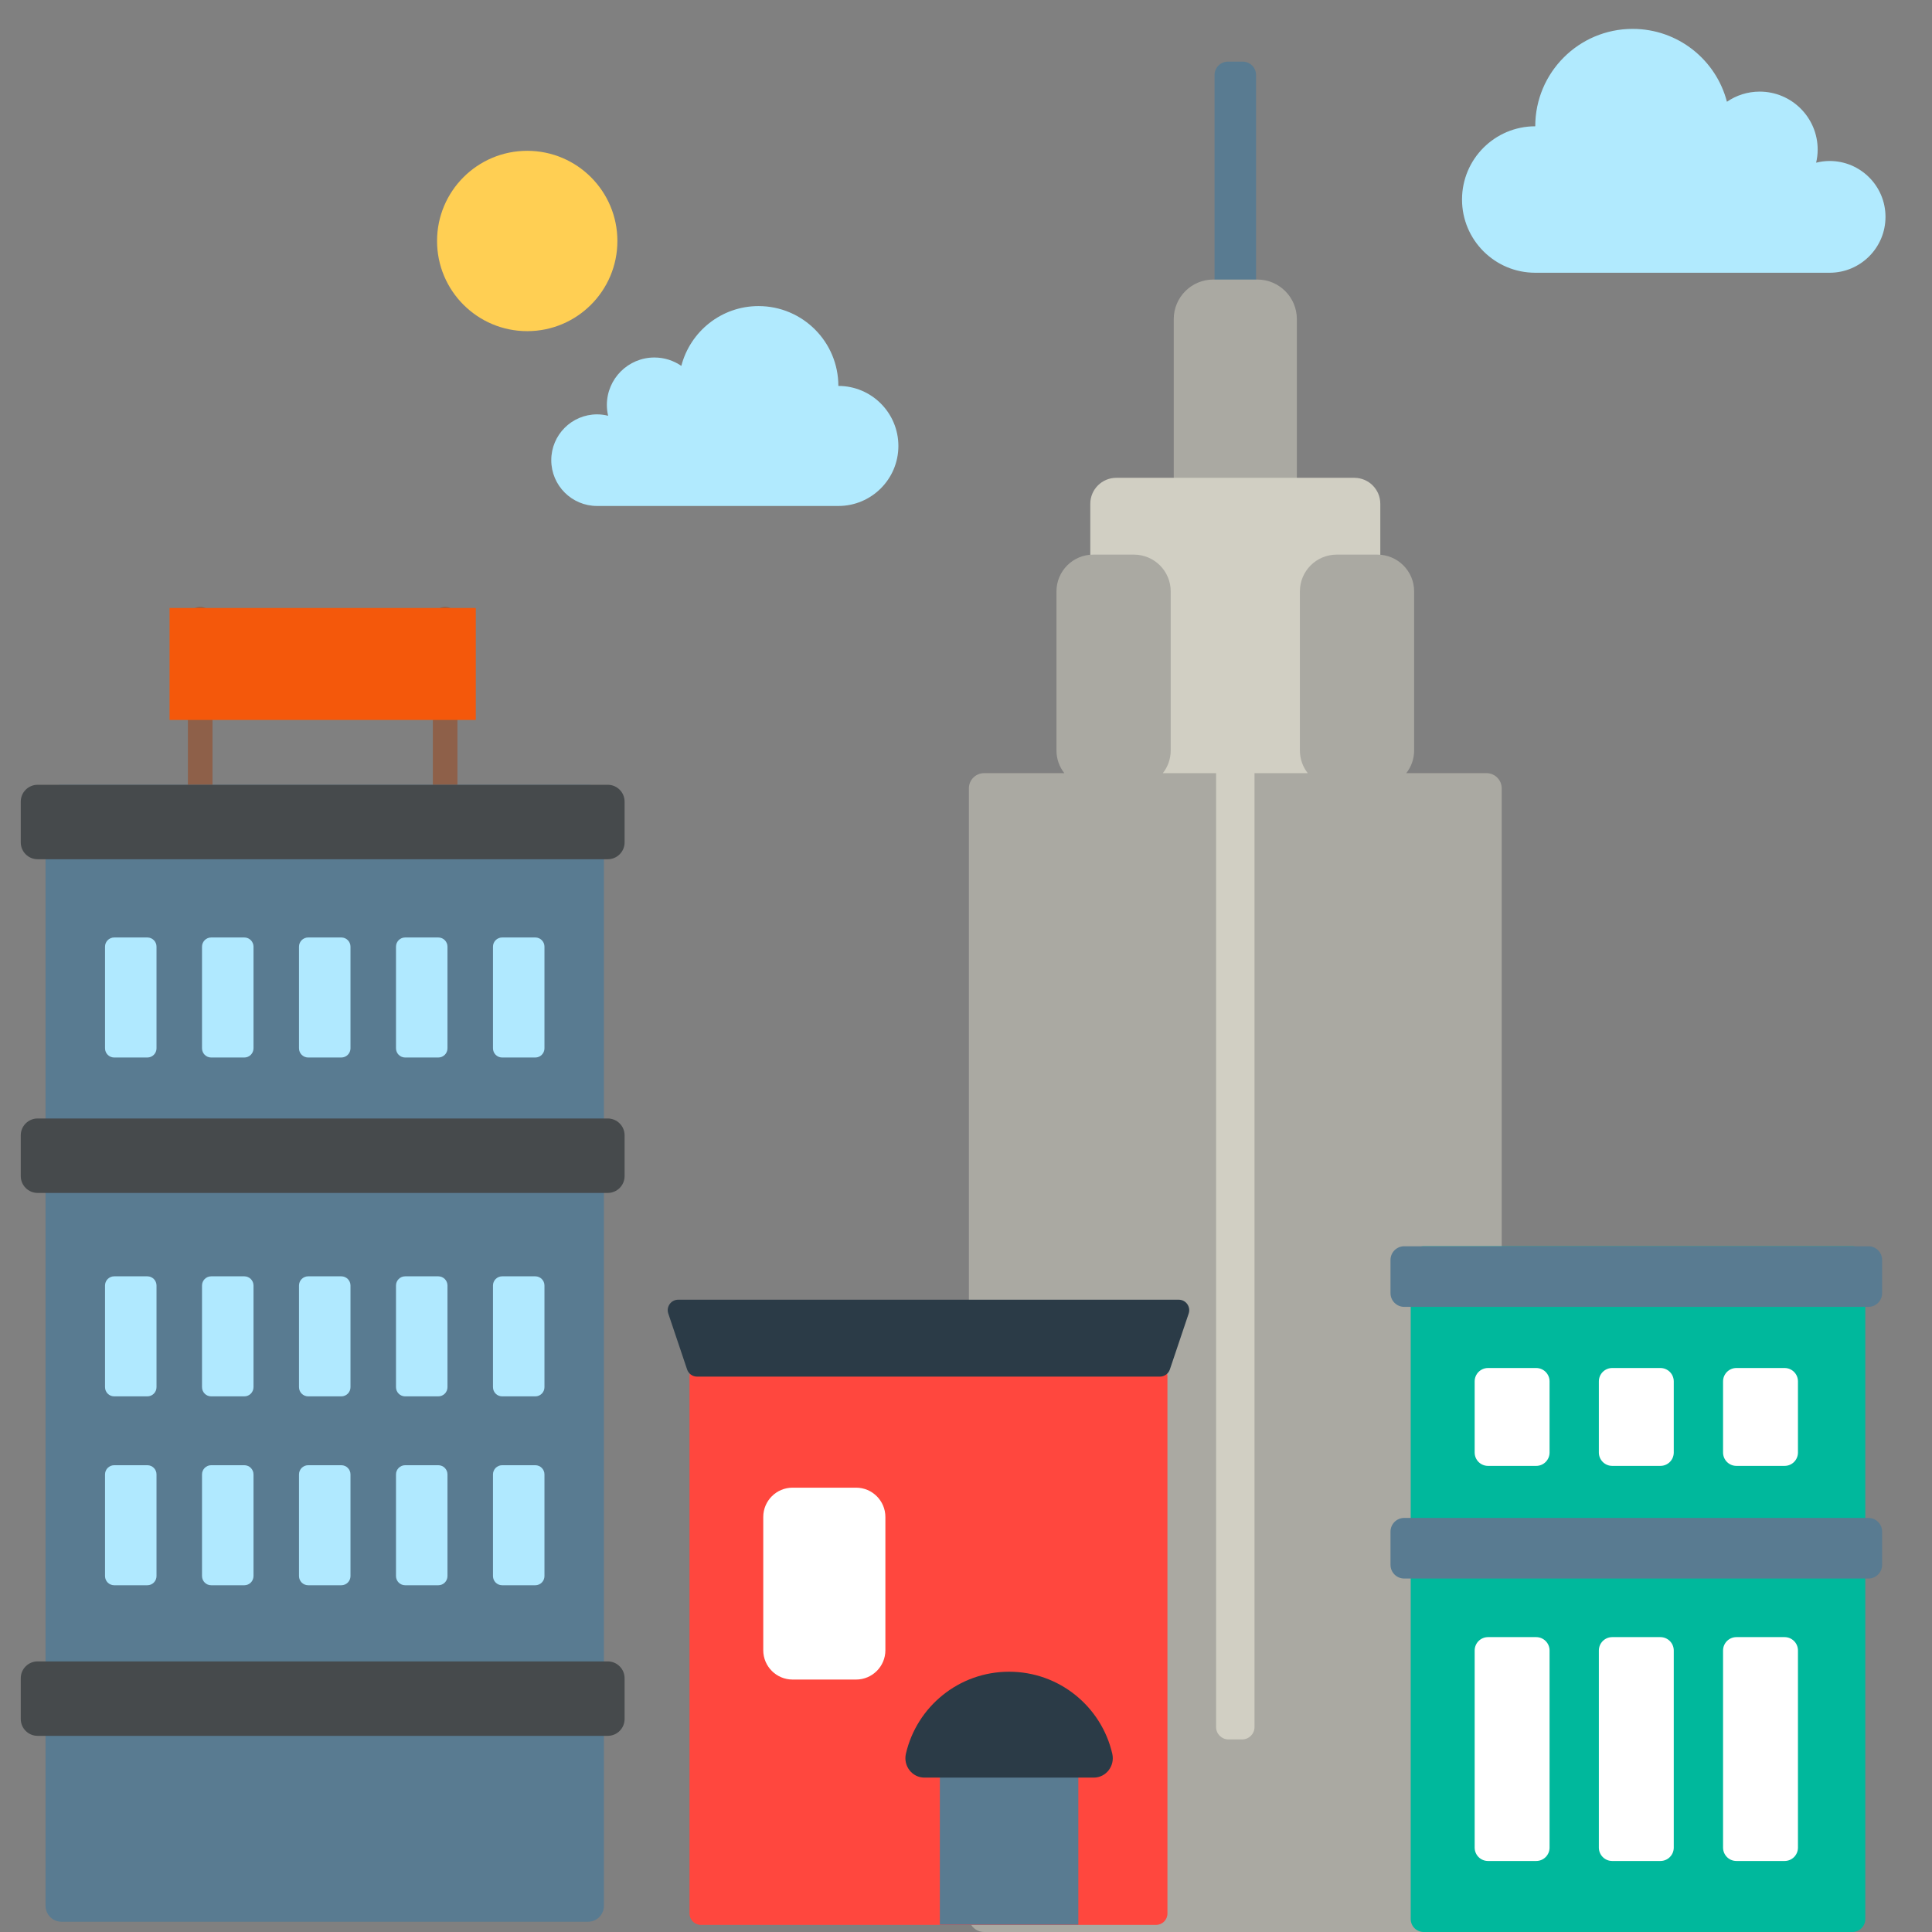<?xml version="1.0" encoding="iso-8859-1"?>
<!-- Generator: Adobe Illustrator 19.1.0, SVG Export Plug-In . SVG Version: 6.00 Build 0)  -->
<!DOCTYPE svg PUBLIC "-//W3C//DTD SVG 1.1//EN" "http://www.w3.org/Graphics/SVG/1.1/DTD/svg11.dtd">
<svg version="1.1" xmlns="http://www.w3.org/2000/svg" xmlns:xlink="http://www.w3.org/1999/xlink" x="0px" y="0px"
	 viewBox="0 0 509.04 509.04" enable-background="new 0 0 509.04 509.04" xml:space="preserve">
<rect x="0" y="0" width="509.04" height="509.04" fill="#808080" stroke="none"/>
<g id="Layer_2">
	<path fill="#8E6049" d="M52.749,213.583c-1.791,0-3.242-1.451-3.242-3.242v-47.201c0-1.791,1.451-3.242,3.242-3.242
		s3.242,1.451,3.242,3.242v47.201C55.991,212.132,54.54,213.583,52.749,213.583z M120.529,210.342v-47.201
		c0-1.791-1.451-3.242-3.242-3.242s-3.242,1.451-3.242,3.242v47.201c0,1.791,1.451,3.242,3.242,3.242
		S120.529,212.132,120.529,210.342z"/>
</g>
<g id="Layer_3">
	<rect x="44.677" y="160.189" fill="#F4580B" width="80.683" height="29.504"/>
</g>
<g id="Layer_4">
	<path fill="#597B91" d="M327.426,16.239h-3.902c-1.942,0-3.517,1.574-3.517,3.517v133.796c0,1.942,1.574,3.517,3.517,3.517h3.902
		c1.942,0,3.517-1.574,3.517-3.517V19.755C330.943,17.813,329.368,16.239,327.426,16.239z"/>
</g>
<g id="Layer_5">
	<path fill="#597B91" d="M154.918,206.775H16.209c-2.32,0-4.201,1.881-4.201,4.201v291.162c0,2.32,1.881,4.201,4.201,4.201h138.709
		c2.32,0,4.201-1.881,4.201-4.201V210.975C159.119,208.655,157.238,206.775,154.918,206.775z"/>
</g>
<g id="Layer_6">
	<path fill="#B0E9FF" d="M38.818,367.912h-8.727c-1.336,0-2.419-1.083-2.419-2.419v-26.791c0-1.336,1.083-2.419,2.419-2.419h8.727
		c1.336,0,2.419,1.083,2.419,2.419v26.791C41.238,366.829,40.154,367.912,38.818,367.912z M66.792,365.493v-26.791
		c0-1.336-1.083-2.419-2.419-2.419h-8.727c-1.336,0-2.419,1.083-2.419,2.419v26.791c0,1.336,1.083,2.419,2.419,2.419h8.727
		C65.709,367.912,66.792,366.829,66.792,365.493z M92.346,365.493v-26.791c0-1.336-1.083-2.419-2.419-2.419H81.2
		c-1.336,0-2.419,1.083-2.419,2.419v26.791c0,1.336,1.083,2.419,2.419,2.419h8.727C91.263,367.912,92.346,366.829,92.346,365.493z
		 M117.901,365.493v-26.791c0-1.336-1.083-2.419-2.419-2.419h-8.727c-1.336,0-2.419,1.083-2.419,2.419v26.791
		c0,1.336,1.083,2.419,2.419,2.419h8.727C116.818,367.912,117.901,366.829,117.901,365.493z M143.455,365.493v-26.791
		c0-1.336-1.083-2.419-2.419-2.419h-8.727c-1.336,0-2.419,1.083-2.419,2.419v26.791c0,1.336,1.083,2.419,2.419,2.419h8.727
		C142.372,367.912,143.455,366.829,143.455,365.493z M41.238,276.213v-26.791c0-1.336-1.083-2.419-2.419-2.419h-8.727
		c-1.336,0-2.419,1.083-2.419,2.419v26.791c0,1.336,1.083,2.419,2.419,2.419h8.727C40.154,278.632,41.238,277.549,41.238,276.213z
		 M66.792,276.213v-26.791c0-1.336-1.083-2.419-2.419-2.419h-8.727c-1.336,0-2.419,1.083-2.419,2.419v26.791
		c0,1.336,1.083,2.419,2.419,2.419h8.727C65.709,278.632,66.792,277.549,66.792,276.213z M92.346,276.213v-26.791
		c0-1.336-1.083-2.419-2.419-2.419H81.2c-1.336,0-2.419,1.083-2.419,2.419v26.791c0,1.336,1.083,2.419,2.419,2.419h8.727
		C91.263,278.632,92.346,277.549,92.346,276.213z M117.901,276.213v-26.791c0-1.336-1.083-2.419-2.419-2.419h-8.727
		c-1.336,0-2.419,1.083-2.419,2.419v26.791c0,1.336,1.083,2.419,2.419,2.419h8.727C116.818,278.632,117.901,277.549,117.901,276.213
		z M143.455,276.213v-26.791c0-1.336-1.083-2.419-2.419-2.419h-8.727c-1.336,0-2.419,1.083-2.419,2.419v26.791
		c0,1.336,1.083,2.419,2.419,2.419h8.727C142.372,278.632,143.455,277.549,143.455,276.213z M41.238,415.262v-26.791
		c0-1.336-1.083-2.419-2.419-2.419h-8.727c-1.336,0-2.419,1.083-2.419,2.419v26.791c0,1.336,1.083,2.419,2.419,2.419h8.727
		C40.154,417.681,41.238,416.598,41.238,415.262z M66.792,415.262v-26.791c0-1.336-1.083-2.419-2.419-2.419h-8.727
		c-1.336,0-2.419,1.083-2.419,2.419v26.791c0,1.336,1.083,2.419,2.419,2.419h8.727C65.709,417.681,66.792,416.598,66.792,415.262z
		 M92.346,415.262v-26.791c0-1.336-1.083-2.419-2.419-2.419H81.2c-1.336,0-2.419,1.083-2.419,2.419v26.791
		c0,1.336,1.083,2.419,2.419,2.419h8.727C91.263,417.681,92.346,416.598,92.346,415.262z M117.901,415.262v-26.791
		c0-1.336-1.083-2.419-2.419-2.419h-8.727c-1.336,0-2.419,1.083-2.419,2.419v26.791c0,1.336,1.083,2.419,2.419,2.419h8.727
		C116.818,417.681,117.901,416.598,117.901,415.262z M143.455,415.262v-26.791c0-1.336-1.083-2.419-2.419-2.419h-8.727
		c-1.336,0-2.419,1.083-2.419,2.419v26.791c0,1.336,1.083,2.419,2.419,2.419h8.727C142.372,417.681,143.455,416.598,143.455,415.262
		z"/>
</g>
<g id="Layer_7">
	<path fill="#464A4C" d="M160.128,226.389H9.909c-2.452,0-4.439-1.987-4.439-4.439v-10.737c0-2.452,1.987-4.439,4.439-4.439h150.219
		c2.452,0,4.439,1.987,4.439,4.439v10.737C164.567,224.402,162.58,226.389,160.128,226.389z M164.567,309.871v-10.737
		c0-2.452-1.987-4.439-4.439-4.439H9.909c-2.452,0-4.439,1.987-4.439,4.439v10.737c0,2.452,1.987,4.439,4.439,4.439h150.219
		C162.58,314.31,164.567,312.323,164.567,309.871z M164.567,452.919v-10.737c0-2.452-1.987-4.439-4.439-4.439H9.909
		c-2.452,0-4.439,1.987-4.439,4.439v10.737c0,2.452,1.987,4.439,4.439,4.439h150.219
		C162.58,457.358,164.567,455.371,164.567,452.919z"/>
</g>
<g id="Layer_8">
	<path fill="#AAA9A2" d="M331.262,73.649h-11.574c-5.761,0-10.431,4.67-10.431,10.431v45.187c0,5.761,4.67,10.431,10.431,10.431
		h11.574c5.761,0,10.431-4.67,10.431-10.431V84.079C341.693,78.319,337.023,73.649,331.262,73.649z"/>
</g>
<g id="Layer_9">
	<path fill="#D1CFC3" d="M356.832,125.894h-62.715c-3.783,0-6.849,3.067-6.849,6.849v141.903c0,3.783,3.067,6.849,6.849,6.849
		h62.715c3.783,0,6.849-3.067,6.849-6.849V132.744C363.682,128.961,360.615,125.894,356.832,125.894z"/>
</g>
<g id="Layer_10">
	<path fill="#AAA9A2" d="M391.66,203.707h-21.137c1.292-1.645,2.069-3.714,2.069-5.967v-41.929c0-5.345-4.333-9.679-9.679-9.679
		h-10.739c-5.345,0-9.679,4.333-9.679,9.679v41.929c0,2.254,0.777,4.322,2.069,5.967h-38.177c1.292-1.645,2.069-3.714,2.069-5.967
		v-41.929c0-5.345-4.333-9.679-9.679-9.679h-10.74c-5.345,0-9.679,4.333-9.679,9.679v41.929c0,2.254,0.777,4.322,2.069,5.967H259.29
		c-2.214,0-4.009,1.795-4.009,4.009v297.315c0,2.214,1.795,4.009,4.009,4.009h132.37c2.214,0,4.009-1.795,4.009-4.009V207.716
		C395.669,205.502,393.874,203.707,391.66,203.707z"/>
</g>
<g id="Layer_11">
	<path fill="#B0E9FF" d="M150.082,39.202"/>
</g>
<g id="Layer_12">
	<path fill="#B1EAFE" d="M220.89,101.684c0-11.618-9.418-21.036-21.036-21.036c-9.79,0-17.994,6.698-20.34,15.754
		c-2.017-1.39-4.459-2.208-7.094-2.208c-6.917,0-12.524,5.607-12.524,12.524c0,0.973,0.122,1.916,0.332,2.826
		c-0.934-0.232-1.905-0.368-2.911-0.368c-6.666,0-12.069,5.404-12.069,12.069c0,6.666,5.404,12.069,12.069,12.069h63.573
		c8.735,0,15.815-7.081,15.815-15.815S229.625,101.684,220.89,101.684z"/>
</g>
<g id="Layer_13">
	<circle fill="#FFCF53" cx="138.912" cy="63.494" r="23.757"/>
</g>
<g id="Layer_14">
	<path fill="#B1EAFE" d="M482.064,42.415c-1.227,0-2.412,0.167-3.551,0.449c0.256-1.109,0.405-2.26,0.405-3.447
		c0-8.438-6.841-15.279-15.279-15.279c-3.203,0-6.173,0.989-8.629,2.674c-2.865-11.045-12.9-19.2-24.841-19.2
		c-14.173,0-25.663,11.49-25.663,25.663c-10.656,0-19.294,8.638-19.294,19.294c0,10.656,8.638,19.294,19.294,19.294h77.558
		c8.132,0,14.724-6.592,14.724-14.724C496.788,49.007,490.196,42.415,482.064,42.415z"/>
</g>
<g id="Layer_15">
	<path fill="#D1CFC3" d="M327.281,188.011h-3.612c-1.798,0-3.255,1.457-3.255,3.255v263.778c0,1.798,1.457,3.255,3.255,3.255h3.612
		c1.798,0,3.255-1.457,3.255-3.255V191.266C330.536,189.469,329.079,188.011,327.281,188.011z"/>
</g>
<g id="Layer_16">
	<path fill="#00B89C" d="M488.041,328.36h-112.93c-1.889,0-3.42,1.531-3.42,3.42v173.84c0,1.889,1.531,3.42,3.42,3.42h112.93
		c1.889,0,3.42-1.531,3.42-3.42V331.78C491.461,329.891,489.93,328.36,488.041,328.36z"/>
</g>
<g id="Layer_17">
	<path fill="#FFFFFF" d="M404.757,386.23h-12.696c-1.944,0-3.519-1.576-3.519-3.519v-18.751c0-1.944,1.576-3.519,3.519-3.519h12.696
		c1.944,0,3.519,1.576,3.519,3.519v18.751C408.276,384.654,406.7,386.23,404.757,386.23z M440.999,382.71v-18.751
		c0-1.944-1.576-3.519-3.519-3.519h-12.696c-1.944,0-3.519,1.576-3.519,3.519v18.751c0,1.944,1.576,3.519,3.519,3.519h12.696
		C439.424,386.23,440.999,384.654,440.999,382.71z M473.723,382.71v-18.751c0-1.944-1.576-3.519-3.519-3.519h-12.696
		c-1.944,0-3.519,1.576-3.519,3.519v18.751c0,1.944,1.576,3.519,3.519,3.519h12.696C472.147,386.23,473.723,384.654,473.723,382.71z
		 M408.276,486.811v-51.946c0-1.944-1.576-3.519-3.519-3.519h-12.696c-1.944,0-3.519,1.576-3.519,3.519v51.946
		c0,1.944,1.576,3.519,3.519,3.519h12.696C406.7,490.33,408.276,488.754,408.276,486.811z M440.999,486.811v-51.946
		c0-1.944-1.576-3.519-3.519-3.519h-12.696c-1.944,0-3.519,1.576-3.519,3.519v51.946c0,1.944,1.576,3.519,3.519,3.519h12.696
		C439.424,490.33,440.999,488.754,440.999,486.811z M473.723,486.811v-51.946c0-1.944-1.576-3.519-3.519-3.519h-12.696
		c-1.944,0-3.519,1.576-3.519,3.519v51.946c0,1.944,1.576,3.519,3.519,3.519h12.696C472.147,490.33,473.723,488.754,473.723,486.811
		z"/>
</g>
<g id="Layer_18">
	<path fill="#597B91" d="M492.283,344.329H369.982c-1.996,0-3.614-1.618-3.614-3.614v-8.741c0-1.996,1.618-3.614,3.614-3.614
		h122.301c1.996,0,3.614,1.618,3.614,3.614v8.741C495.897,342.711,494.279,344.329,492.283,344.329z M495.897,412.296v-8.741
		c0-1.996-1.618-3.614-3.614-3.614H369.982c-1.996,0-3.614,1.618-3.614,3.614v8.741c0,1.996,1.618,3.614,3.614,3.614h122.301
		C494.279,415.91,495.897,414.292,495.897,412.296z"/>
</g>
<g id="Layer_19">
	<path fill="#FF473E" d="M304.602,359.713H184.666c-1.655,0-2.996,1.341-2.996,2.996V504.17c0,1.655,1.341,2.996,2.996,2.996
		h119.935c1.655,0,2.996-1.341,2.996-2.996V362.709C307.598,361.054,306.256,359.713,304.602,359.713z"/>
</g>
<g id="Layer_20">
	<path fill="#FFFFFF" d="M225.552,442.525h-16.721c-4.269,0-7.729-3.461-7.729-7.729v-35.1c0-4.269,3.461-7.729,7.729-7.729h16.721
		c4.269,0,7.729,3.461,7.729,7.729v35.1C233.282,439.064,229.821,442.525,225.552,442.525z"/>
</g>
<g id="Layer_21">
	<rect x="247.63" y="459.078" fill="#597B91" width="36.486" height="48.031"/>
</g>
<g id="Layer_22">
	<path fill="#2B3B47" d="M243.593,468.363c-3.292,0-5.645-3.096-4.905-6.304c2.857-12.373,13.944-21.597,27.185-21.597
		s24.328,9.224,27.185,21.597c0.741,3.208-1.612,6.304-4.905,6.304H243.593z M183.655,362.709h121.958
		c1.186,0,2.24-0.757,2.618-1.881l4.96-14.74c0.602-1.79-0.729-3.643-2.618-3.643H178.695c-1.889,0-3.22,1.853-2.618,3.643
		l4.96,14.74C181.415,361.952,182.469,362.709,183.655,362.709z"/>
</g>
</svg>
